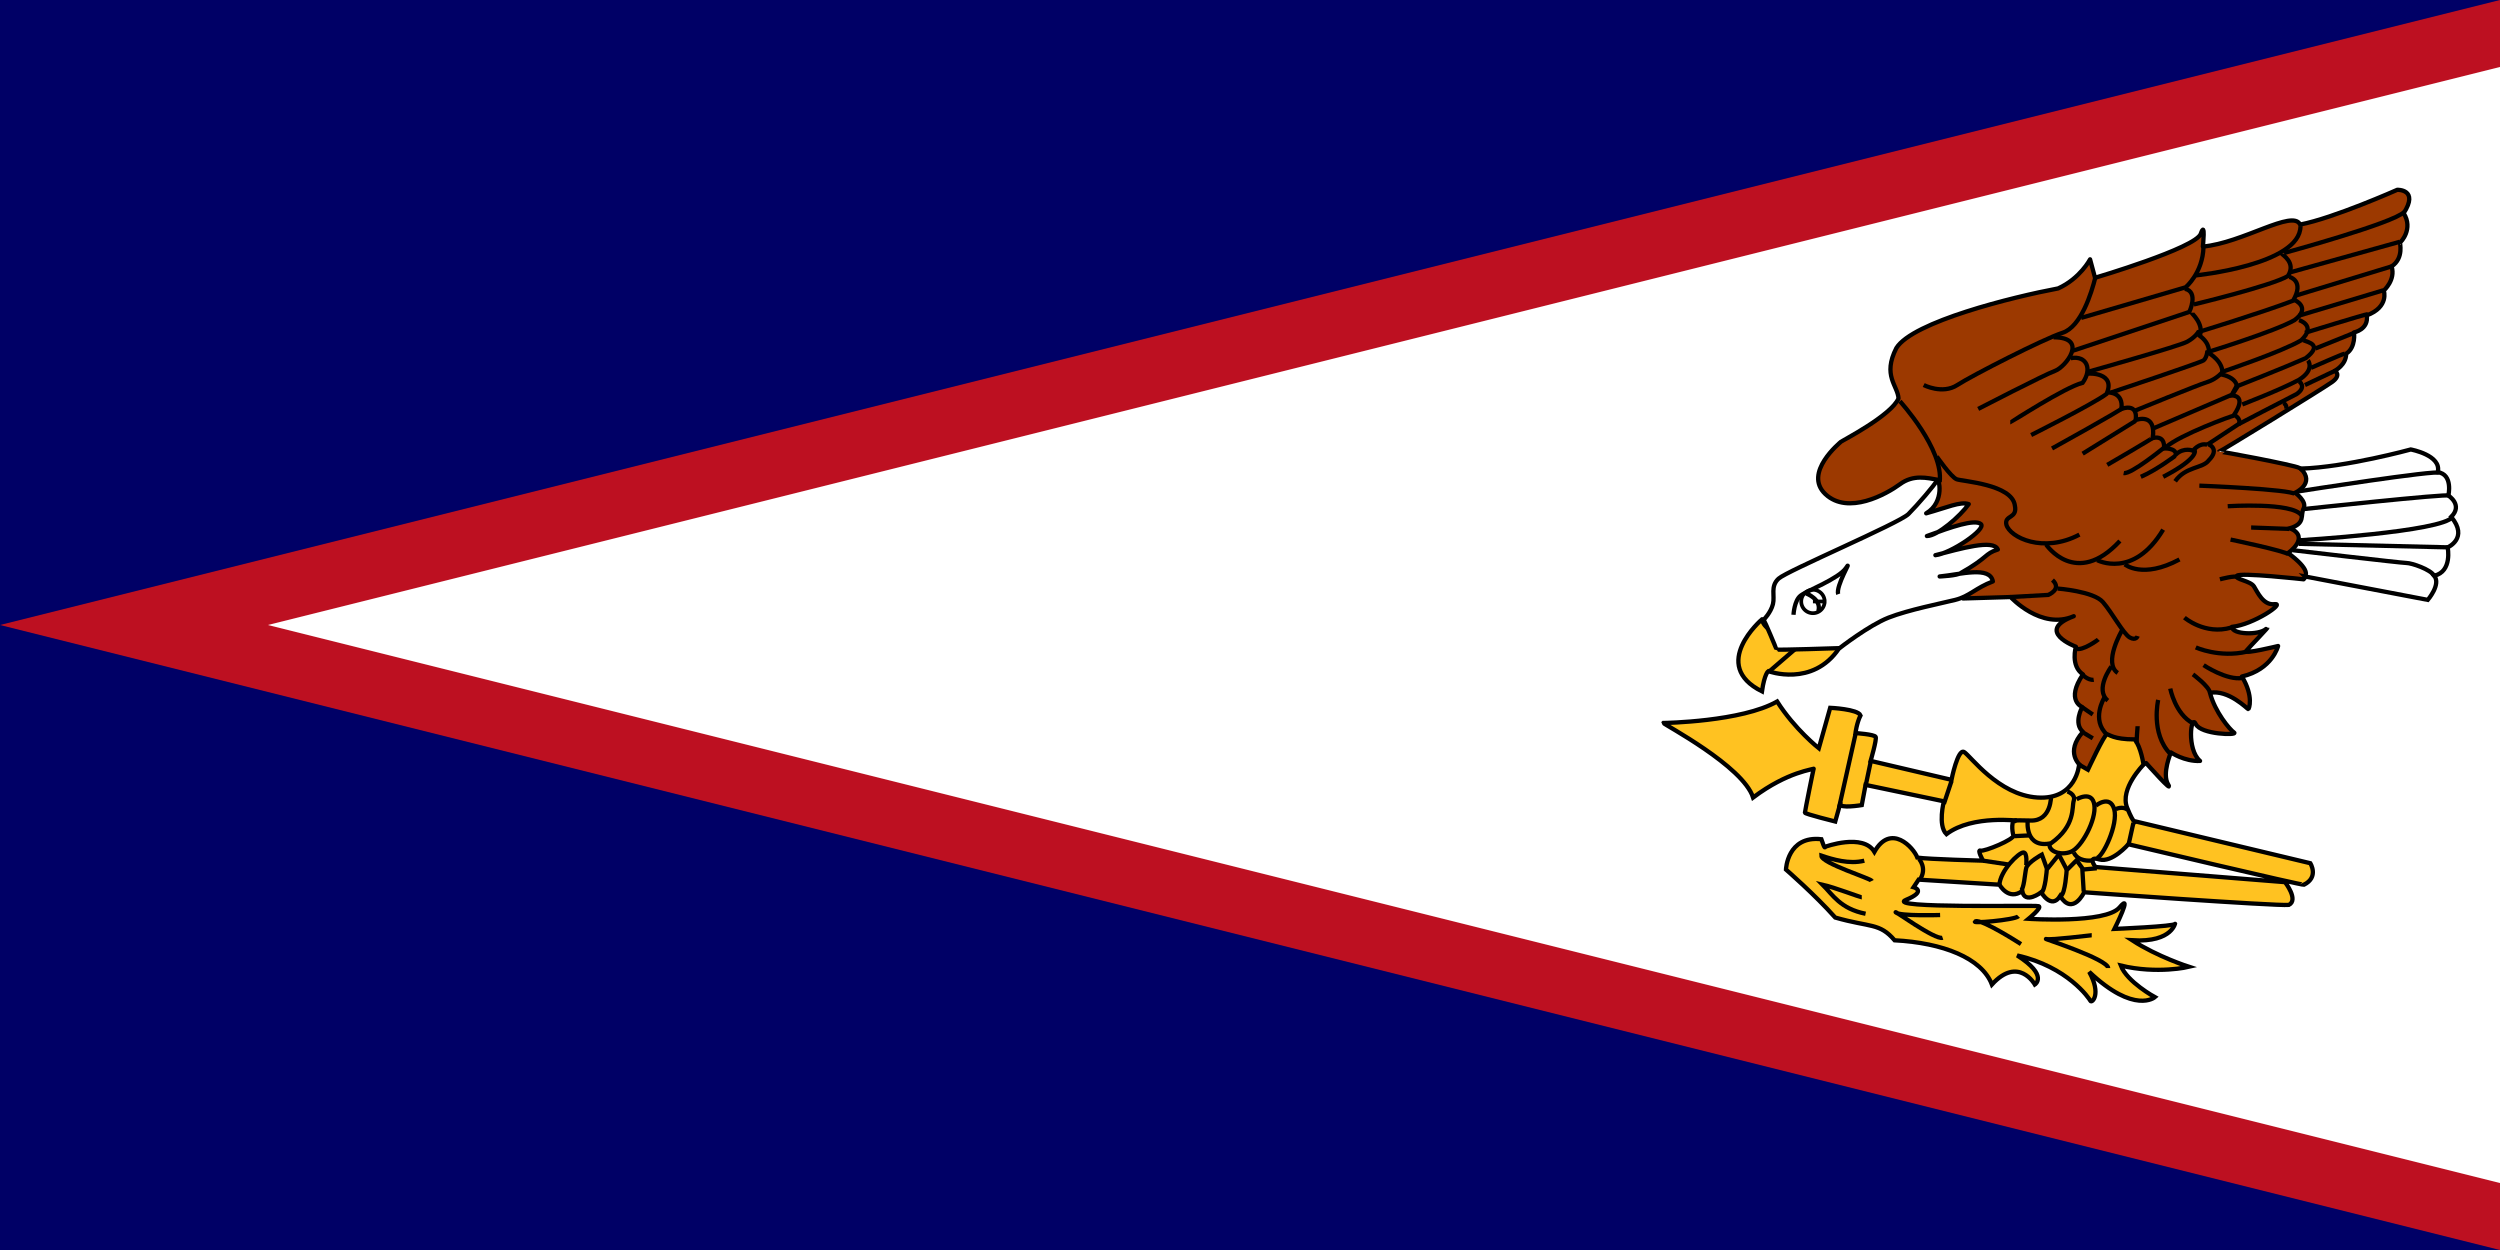<svg xmlns="http://www.w3.org/2000/svg" viewBox="0 0 992.126 496.063" xmlns:xlink="http://www.w3.org/1999/xlink">
<g stroke-width="1.25">
<path fill="#006" d="m0,0h992.126v496.063h-992.126z"/>
<g fill-rule="evenodd">
<path fill="#bd1021" d="m-0,248.031l992.126,248.032v-496.063l-992.126,248.031z"/>
<path fill="#fff" d="m992.126,26.575v442.913l-885.827-221.457 885.827-221.456z"/>
<g stroke="#000" transform="matrix(1.365 0 0 1.365 645.585 66.064)">
<path fill="#9c3900" stroke-linejoin="round" d="m131.809,174.069c0,0-4.538-3.713 .825-9.695-2.888-2.475-.206-7.219-.206-7.219 0,0-4.951-1.857 .206-9.489-3.713-2.475-2.063-8.045-2.063-8.045 0,0-12.17-4.538-.618-8.869-9.489,4.125-18.359-5.57-18.359-5.57l-13.82,.413c-2.338-11.483-20.559-1.513-7.013-34.448-3.507-.619-7.426-1.65-11.345,1.238-3.919,2.888-15.058,9.076-21.659,2.888-6.601-6.188 4.332-15.058 4.538-15.264 .206-.206 14.645-7.632 16.708-12.583-.206-3.713-4.744-6.601-.619-14.646 4.744-7.632 33.829-14.852 47.031-17.327 6.394-2.888 9.282-8.457 9.282-8.457l1.444,5.363c0,0 29.291-8.664 30.735-12.789 1.444-4.125 .619,3.713 .619,3.713 11.551-1.031 26.196-10.932 28.259-6.394 9.695-1.856 28.26-10.107 28.26-10.107 0,0 6.394-.206 1.856,6.807 2.888,4.538-.825,8.457-1.031,8.457-.207,0 1.237,4.538-2.476,7.013 1.239,3.919-2.269,7.013-2.269,7.013 0,0 1.651,4.744-4.95,7.22 .619,4.125-3.713,4.951-3.713,4.951 0,0 .619,4.332-2.269,6.188 0,3.3-3.3,4.951-3.3,4.951 0,0 2.062,1.238-.826,3.3-2.887,2.063-32.797,20.421-32.797,20.215 0-.206 21.865,3.919 23.309,4.744 1.444,.825 17.946,11.758 17.946,11.758l-16.709,20.627c0,0-18.564-2.062-19.389-1.031-.825,1.031 3.919,1.444 4.95,3.094 1.032,1.65 2.682,5.57 5.982,5.157 3.301-.413-6.188,5.982-12.376,6.601 0,2.269 7.838,2.475 9.901,.619 2.063-1.857-4.951,5.363-5.776,6.394-.825,1.031 9.283-1.444 9.283-1.444 0,0-1.651,6.807-10.52,8.87 3.506,5.776 2.062,9.489 1.856,9.489-.206,0-5.776-5.776-11.139-4.745 1.444,5.57 5.776,10.726 7.014,11.552 1.237,.825-9.695,.618-11.139-2.476-1.444-3.094-2.682,7.426 1.237,10.727-4.537,.206-8.457-2.476-8.457-2.476 0,0-2.681,6.188-.825,9.283 1.857,3.094-6.394-6.189-6.394-6.189l-15.677,6.601-3.507-5.982z"/>
<path fill="#ffc221" d="m10.652,161.794c.367,0 22.774-.368 33.06-6.245 5.143,8.081 12.122,13.591 12.122,13.591l3.306-11.754c0,0 8.081,.367 8.816,2.204-1.102,2.203-1.469,5.142-1.469,5.142 0,0 5.51,.368 5.877,1.102 .367,.735-1.469,6.979-1.469,6.979l23.509,5.51c0,0 1.837-9.183 3.673-8.081 1.837,1.102 9.918,12.489 21.305,13.224 11.387,.735 12.122-9.551 12.122-9.551l2.571,1.47c0,0 4.775-10.285 5.51-10.285 .735,0 1.837,1.469 8.081,1.469 1.837,2.204 2.572,7.346 2.572,7.346 0,0-6.98,6.98-4.776,12.49 2.204,5.51 2.572,4.04 2.572,4.04l50.691,12.122c0,0 2.572,4.041-1.836,6.245 0,.367-51.059-11.755-51.059-11.755 0,0-4.776,5.51-8.449,4.408-3.673-1.102-1.102,2.204-1.102,2.204l55.099,4.408c0,0 4.041,5.143 1.102,6.612-3.673,.367-59.507-3.673-59.507-3.673 0,0-3.306,6.979-6.979,1.102-2.571,4.04-5.51-1.102-5.51-1.102 0,0-4.775,3.673-5.51-.368-4.041,2.939-6.612-1.836-6.612-1.836l-23.509-1.47-1.469,2.204c0,0 4.041,1.102-2.204,3.674-6.245,2.571 37.467,1.469 38.569,1.836 1.102,.368-2.938,3.674-2.938,3.674 0,0 22.407,1.469 26.447-3.306 4.041-4.776-1.469,6.244-1.469,6.244 0,0 17.632-.734 17.632-1.469 0-.735-.368,5.51-12.489,4.775 7.346,4.776 16.529,7.714 16.529,7.714 0,0-9.183,2.204-19.835-.367 1.836,4.775 9.918,9.183 9.918,9.183 0,0-5.878,5.143-19.102-7.347 3.674,6.612 .735,9.184 .368,8.449-.368-.735-6.612-9.918-21.305-13.224 9.183,5.877 5.142,8.449 5.142,8.449 0,0-4.775-8.449-12.489,0-2.939-7.714-14.326-12.122-28.284-12.857-4.408-5.142-6.979-3.673-17.265-6.612-5.877-6.611-14.326-13.958-14.326-13.958 0,0 .367-9.918 10.285-8.816 1.102,3.306 1.102,2.204 1.102,2.204 0,0 11.02-4.041 14.326,1.469 4.775-8.449 11.387-1.263 12.489,1.675 3.165,.464 19.101,.896 19.101,.896 0,0-1.837-3.306-.735-2.938 1.102,.367 9.918-3.306 9.551-4.408-.368-1.102-.735-4.775 .734-4.408 1.47,.367-12.489-1.837-20.203,4.041-2.571-2.572-.735-9.551-.735-9.551l-22.774-4.775-1.102,5.877c0,0-6.612,1.102-6.245-.367 .367-1.47-1.469,5.142-1.469,5.142 0,0-8.816-2.204-8.816-2.571 0-.367 2.571-13.224 2.571-12.857 0,.368-7.347,.735-17.632,8.449-2.939-9.183-26.08-21.305-26.08-21.672z"/>
<g fill="none">
<path d="m66.487,165.1l-4.775,21.305"/>
<path d="m70.894,173.181l-1.469,6.979"/>
<path d="m94.404,178.691l-2.204,6.612"/>
<path d="m135.177,223.505c-.367,0-11.754,1.469-13.224,1.102-1.469-.367 17.999,5.877 17.999,8.448"/>
<path d="m114.607,226.076c0,0-11.388-7.346-13.224-6.612-1.837,.735 11.387-.367 12.489-1.469"/>
<path d="m91.098,217.628c0,0-11.755,.367-12.857-.735-1.102-1.102 11.387,8.081 13.591,7.347"/>
<path d="m68.323,212.485c-.367,0-8.081-2.938-11.387-3.674 2.939,2.939 5.143,6.98 12.489,8.449"/>
<path d="m71.262,207.71c-.367-.735-14.693-5.143-14.693-7.347 3.306,1.102 8.081,2.571 12.489,1.469"/>
<path d="m147.299,190.813l-1.469,6.611"/>
</g>
<path fill="#ffc221" d="m39.304,131.673c0,0-15.428,13.223 0,20.937 .735-5.143 1.837-5.877 1.837-5.877 0,0 12.857,4.775 20.57-6.612-3.306-4.775-9.183-2.938-9.183-2.938 0,0-12.122-.001-13.224-5.51z"/>
<g fill="none">
<path d="m52.161,137.55l-10.652,9.183"/>
<path d="m84.969,201.329c0,0 2.455,2.707 .251,6.013"/>
<path d="m136.646,204.036l-4.04,.368"/>
<path d="m103.587,201.832l7.346,1.102"/>
<path d="m123.352,182.939c0,0 .206,7.426-5.982,7.22-6.188-.207-4.126,.206-4.126,.206"/>
<path d="m128.096,181.701c0,0 2.475,.825 1.857,2.682-.619,1.856 .618,7.219-6.601,12.376-7.633,1.65-6.807-6.394-6.807-6.394"/>
<path d="m130.778,183.97c0,0 4.538-2.681 5.157,1.651 .618,4.331-3.713,12.376-6.807,13.614-3.095,1.237-6.601-.207-6.189-2.269"/>
<path d="m136.347,185.827c0,0 4.126-3.301 5.363,1.031 1.238,4.332-3.3,14.027-5.157,14.233"/>
<path d="m142.123,186.858c0,0 2.063-1.031 3.506,.206"/>
<path d="m135.522,201.71c-.825,.206-4.332,.412-5.569-2.269"/>
<path d="m116.957,194.49c-.206,0-4.331,.207-4.331,.207"/>
<path d="m132.84,210.786l-.412-6.807-1.65-2.269-2.888,2.888c0,0-.413,6.807-1.65,7.426"/>
<path d="m127.89,204.391c-.206-.412-2.269-4.331-2.269-4.331l-3.507,4.331c0,0-.412,6.189-1.65,6.808"/>
<path d="m122.114,204.185c0-.206-1.444-4.125-1.444-4.125 0,0-4.125,2.269-4.538,3.919-.412,1.65-.619,6.188-1.65,6.601"/>
<path d="m116.132,203.154c0,0 .413-3.713-.825-3.713-1.237,0-6.807,5.157-7.013,9.695"/>
</g>
<path fill="#fff" stroke-linejoin="round" d="m39.811,131.783c0,0 2.063-2.063 2.682-4.538 .619-2.475-.825-5.157 1.65-7.426 2.475-2.269 35.066-16.089 37.748-18.771 2.682-2.681 7.632-8.457 8.251-9.695 .619-1.238 2.475,6.188-3.094,9.489 5.982-1.651 9.901-3.507 12.376-2.682-2.476,3.507-9.076,9.283-12.17,9.283 7.22-2.682 13.82-4.951 15.677-3.507 1.856,1.444-8.87,8.664-13.202,9.076 7.22-1.856 16.915-4.744 18.152-1.65-3.919,1.238-2.682,2.268-10.726,6.807-1.031,.826-6.188,1.031-6.188,1.031 6.188-.619 14.645-3.094 15.47,1.444-4.95,1.856-6.807,4.332-10.932,5.363-4.125,1.032-13.614,2.888-19.39,5.157-5.776,2.269-14.233,8.87-14.233,8.87 0,0-18.358,.619-18.358,.412 0-.206-3.507-8.457-3.713-8.663z"/>
<g fill="none">
<path d="m48.474,130.339c0,0 .206-4.125 2.063-5.569 1.857-1.444 11.139-4.951 13.202-8.045 2.063-3.094-3.094,5.363-2.269,7.632"/>
<path d="m52.187,124.151c0,0 4.538,1.651 3.507,5.157"/>
<path d="m57.344,126.007a3.919,3.919 0 1,0 -7.838,0 3.919,3.919 0 1,0 7.838-0l-3.919,0z" transform="matrix(.868 0 0 .868 7.751 17.095)"/>
</g>
<path fill="#fff" d="m197.198,119.2l35.685,6.807c0,0 3.92-4.538 1.857-7.013 5.363-1.237 3.919-8.251 3.919-8.251 0,0 6.188-2.681 1.031-8.87 3.508-3.506-.825-6.188-.825-6.188 0,0 1.444-6.188-3.094-6.807 1.238-4.95-7.838-6.601-7.838-6.601 0,0-18.771,5.157-31.973,5.569 4.332,4.332-1.65,7.013-1.65,7.013 0,0 3.507,2.475 2.475,4.538-1.031,2.063 .619,4.332-3.919,5.776 5.982,2.682-.619,7.219-.619,7.219 0,0 6.601,4.538 4.951,6.807z"/>
<g fill="none">
<path d="m193.691,111.568c0,0 31.56,3.713 33.004,3.713 1.444,0 7.013,1.857 8.045,3.713"/>
<path d="m195.342,109.712l43.936,1.031"/>
<path d="m195.548,108.68c0,0 41.667-2.475 44.555-6.807"/>
<path d="m196.785,99.604c0,0 41.874-4.538 42.287-3.919"/>
<path d="m195.342,94.447c0,0 40.636-6.394 41.048-5.363"/>
<path d="m79.415,68.251c0,0 12.789,14.027 11.551,23.515"/>
<path d="m90.142,84.34c0,0 4.125,5.982 5.776,6.601 1.65,.619 16.09,1.444 16.915,7.632 .825,3.919-3.094,2.681-2.475,5.569 1.031,3.713 10.726,8.457 21.246,2.888"/>
<path d="m121.908,109.918c0,0 8.663,12.789 21.452-1.031"/>
<path d="m136.76,114.456c0,0 10.52,5.569 19.183-8.87"/>
<path d="m144.804,115.693c0,0 5.157,4.332 15.884-1.443"/>
<path d="m175.539,108.474c0,0 15.883,3.3 16.915,4.332"/>
<path d="m181.521,104.967c.206,0 11.139,.413 11.139,.413"/>
<path d="m174.714,98.779c0,0 18.977-1.238 21.453,2.682"/>
<path d="m166.463,92.797c0,0 26.61,1.031 27.847,2.475"/>
<path d="m172.445,120.025c0,0 4.538-1.237 5.157-.618"/>
<path d="m162.131,131.164c0,0 5.982,5.157 13.615,2.888"/>
<path d="m165.432,139.828c0,0 6.807,3.094 14.852,1.237"/>
<path d="m167.701,144.985c0,0 6.807,4.538 11.345,3.712"/>
<path d="m164.607,147.666c0,0 4.744,3.507 4.95,5.363"/>
<path d="m158.006,151.792c0,0 1.444,7.425 6.601,10.107"/>
<path d="m154.499,155.092c0,0-2.269,9.695 3.507,15.677"/>
<path d="m148.517,162.724c0,.206-.412,4.538-.206,4.951"/>
<path d="m111.388,125.182l11.139-.619c0,0 4.125-1.65 1.237-4.331"/>
<path d="m125.208,122.707c.207,0 10.52,.825 13.202,3.919 2.681,3.094 5.982,9.282 7.838,10.314 1.857,1.031 2.269-.413 2.269-.413"/>
<path d="m143.979,134.877c0,0-5.569,9.489-1.237,12.377"/>
<path d="m140.885,145.397c0,0-4.95,6.601-1.031,9.901"/>
<path d="m138.822,154.473c0,0-3.919,6.395 .826,10.726"/>
<path d="m137.086,137.51c-.266,.266-4.791,3.46-6.388,2.662"/>
<path d="m132.295,147.625c0,0 1.863,1.863 3.46,1.597"/>
<path d="m132.516,157.298l2.973,2.039"/>
<path d="m132.917,164.706l2.572,1.552"/>
<path d="m86.33,63.544c0,0 5.423,2.82 9.761,0 4.339-2.82 25.162-13.448 30.585-15.184 5.422-1.735 8.459-11.713 9.544-16.051"/>
<path d="m132.098,44.022l30.368-8.893c0,0 4.989-4.121 5.206-11.713"/>
<path d="m165.503,31.658c0,0 30.367-3.037 30.367-14.316"/>
<path d="m191.098,25.151c0,0 31.886-8.676 34.923-11.93"/>
<path d="m102.165,70.485c0,0 19.305-9.978 22.342-11.062 3.036-1.085 9.977-9.761-.434-9.761"/>
<path d="m111.492,74.389c.217,0 15.834-10.195 21.04-11.496 2.82-3.904 1.302-8.026-3.47-7.158"/>
<path d="m133.833,60.29c.434-.217 8.46-.434 5.64,5.857-4.12,3.037-21.908,11.93-21.908,11.93"/>
<path d="m129.712,53.566l33.838-11.279c0,0 2.82-5.857-1.301-6.724"/>
<path d="m190.447,25.367c0,.217 4.339,2.603 1.736,6.507-4.772,2.82-27.331,8.243-27.331,8.243"/>
<path d="m224.719,21.897l-31.886,8.893"/>
<path d="m222.333,29.055l-27.764,8.46"/>
<path d="m219.947,35.996l-24.511,7.375"/>
<path d="m215.392,42.937c-.651,0-18.22,5.423-18.22,5.423"/>
<path d="m211.488,48.36l-11.28,4.555"/>
<path d="m208.668,54.433c-.434,0-9.761,4.121-9.761,4.121"/>
<path d="m205.848,59.422l-8.676,4.121"/>
<path d="m190.881,68.749c0,0 1.085,.434 .868,1.735"/>
<path d="m168.973,80.68c0,0 3.688,1.301 .217,4.772-1.735,2.386-6.724,1.735-9.761,6.074"/>
<path d="m192.616,32.092c0,0 4.556,1.085 1.085,6.941-9.111,3.471-27.548,9.11-27.548,9.11 0,0-.867,1.518-3.253,2.82-2.386,1.301-28.632,8.676-28.632,8.676"/>
<path d="m194.135,38.816c0,0 4.989,2.169 0,5.857-5.64,3.254-25.379,9.327-25.379,9.327 0,0-.217,1.735-1.084,2.386-.868,.651-26.897,9.327-26.897,9.327"/>
<path d="m195.436,44.672c0,0 5.206,1.518 .651,5.856-5.423,3.254-22.776,9.11-22.776,9.11 0,0-1.735,2.169-4.555,3.037-2.82,.868-20.823,8.243-20.823,8.243"/>
<path d="m196.737,50.529c1.519,.651 5.64,1.302 .651,5.206-5.856,2.603-20.172,8.243-20.172,8.243l-1.302,2.386-22.775,9.761"/>
<path d="m198.039,56.386c0,0 2.169,2.603-2.603,5.64-5.206,2.82-16.485,7.158-16.485,7.158"/>
<path d="m195.436,62.459c0,0 2.386,1.518-.65,3.688-3.471,1.735-17.136,8.893-17.136,8.893l-8.894,5.857"/>
<path d="m164.201,42.503c0,.217 3.688,3.254 2.386,6.724 3.254,2.386 2.603,4.989 2.603,4.989 0,0 4.555,2.603 3.905,6.29 4.555,1.085 4.338,3.688 4.338,3.688l-1.519,2.386c0,0 4.555-.217 .651,5.64 2.386,1.302 1.302,2.82 1.302,2.82"/>
<path d="m176.565,72.437c-.651,0-15.834,5.64-19.739,9.11"/>
<path d="m139.907,65.713c0,0 4.555-.217 3.905,4.772 5.206-1.735 4.121,3.254 4.121,3.254 0,0 6.073-2.386 4.989,5.206 3.904-.868 3.253,3.037 3.253,3.037 0,0 3.471-.217 3.471,1.735 2.386-2.169 4.989-1.085 4.989-1.085 0,0 1.735-2.386 4.121-1.735"/>
<path d="m144.029,70.268c0,.434-20.39,11.713-20.39,11.713"/>
<path d="m147.933,73.955l-15.401,9.544"/>
<path d="m153.139,78.727c0,.217-13.449,8.026-13.449,8.026"/>
<path d="m156.175,81.764c0,0-9.544,7.809-11.713,7.375"/>
<path d="m159.429,84.15c0,0-5.423,4.121-9.978,6.074"/>
<path d="m165.069,82.415c0,0 1.735,2.169-9.11,7.809"/>
</g>
</g>
</g>
</g>
</svg>
